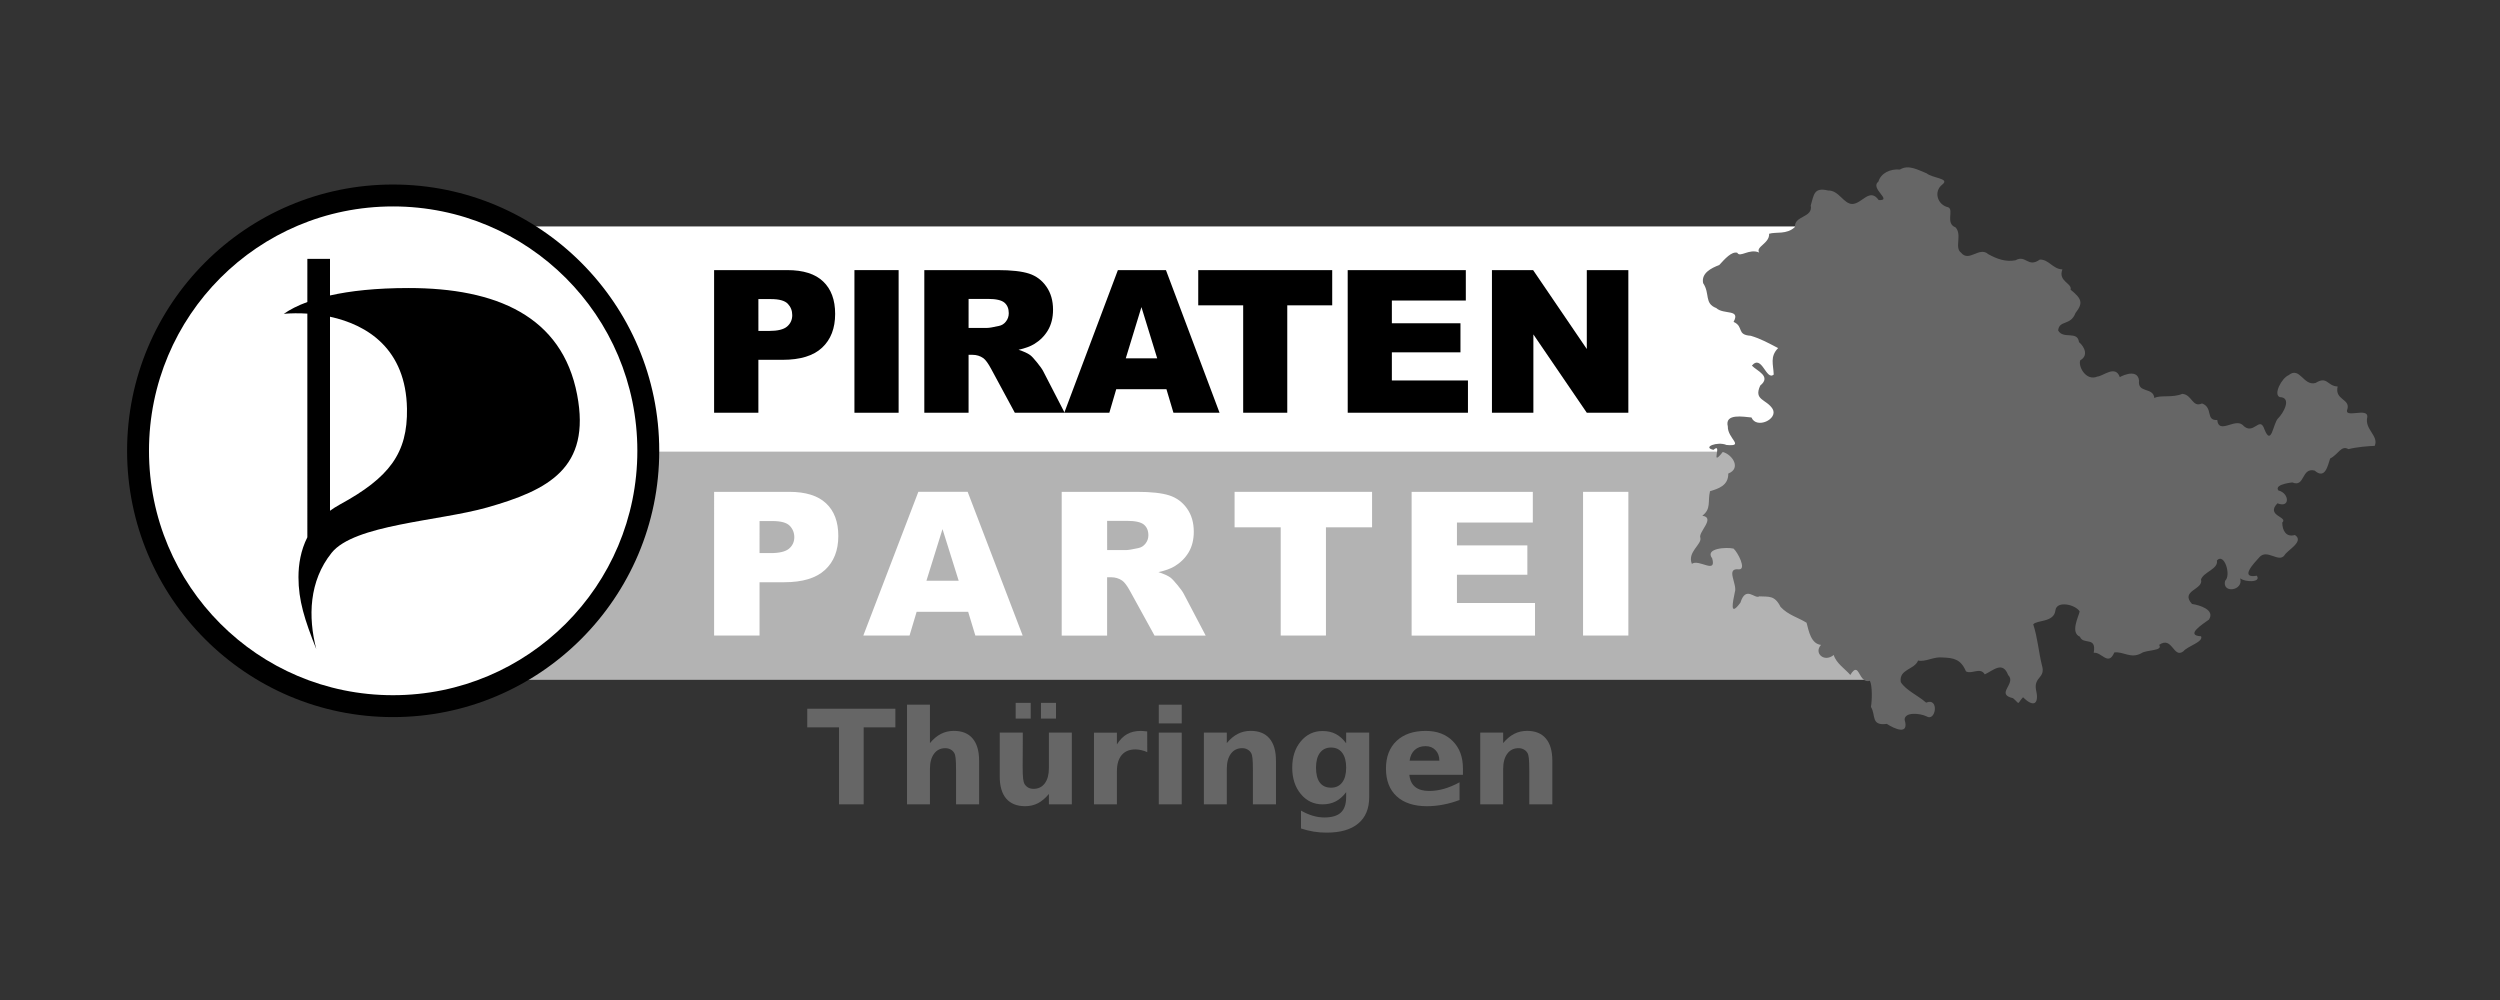 <?xml version="1.0" encoding="UTF-8" standalone="no"?>
<!-- Generator: Adobe Illustrator 15.0.0, SVG Export Plug-In . SVG Version: 6.00 Build 0)  -->

<svg
   xmlns:dc="http://purl.org/dc/elements/1.1/"
   xmlns:cc="http://creativecommons.org/ns#"
   xmlns:rdf="http://www.w3.org/1999/02/22-rdf-syntax-ns#"
   xmlns:svg="http://www.w3.org/2000/svg"
   xmlns="http://www.w3.org/2000/svg"
   xmlns:sodipodi="http://sodipodi.sourceforge.net/DTD/sodipodi-0.dtd"
   xmlns:inkscape="http://www.inkscape.org/namespaces/inkscape"
   version="1.1"
   id="svg2297"
   inkscape:version="0.48.2 r9819"
   sodipodi:version="0.32"
   sodipodi:docname="Piraten_Thueringen_allg_transparent.svg"
   inkscape:output_extension="org.inkscape.output.svg.inkscape"
   x="0px"
   y="0px"
   width="225"
   height="90"
   viewBox="0 0 225 90"
   enable-background="new 0 0 175.792 81.748"
   xml:space="preserve"><rect x="0" y="0" width="225" height="90" fill="#333333" stroke="none"/>

<sodipodi:namedview
   inkscape:window-height="1027"
   borderopacity="1.0"
   bordercolor="#666666"
   pagecolor="#ffffff"
   inkscape:pageshadow="2"
   inkscape:pageopacity="0.0"
   gridtolerance="10.0"
   id="base"
   inkscape:zoom="5.1162574"
   objecttolerance="10.0"
   guidetolerance="10.0"
   inkscape:cx="139.78784"
   inkscape:cy="47.648455"
   inkscape:window-x="0"
   inkscape:window-y="26"
   inkscape:current-layer="g4032"
   showgrid="false"
   inkscape:window-width="1920"
   inkscape:window-maximized="1">
	</sodipodi:namedview>
<defs
   id="defs5">
	
	
		<inkscape:perspective
   id="perspective32"
   inkscape:vp_x="0 : 40.874016 : 1"
   inkscape:vp_z="175.7921 : 40.874016 : 1"
   inkscape:vp_y="0 : 1000 : 0"
   inkscape:persp3d-origin="87.896049 : 27.249344 : 1"
   sodipodi:type="inkscape:persp3d">
		</inkscape:perspective>
</defs>


















<g
   id="g4005"
   transform="translate(0,8.252)"><g
     id="g4032"
     transform="translate(-2.101,-8.003)"><path
   id="path2294"
   inkscape:export-ydpi="90"
   inkscape:export-filename="D:\_kunden\piratenpartei\logovarianten\path2202.png"
   sodipodi:nodetypes="ccccc"
   inkscape:export-xdpi="90"
   d="m 34.94,20.131 136.861,0 0,40.769 -136.861,0 z"
   inkscape:connector-curvature="0"
   style="fill:#ffffff" /><path
   id="path2296"
   inkscape:export-ydpi="90"
   inkscape:export-filename="D:\_kunden\piratenpartei\logovarianten\path2202.png"
   inkscape:export-xdpi="90"
   d="m 35.156,40.398 136.057,0 0,20.501 -136.057,0 z"
   inkscape:connector-curvature="0"
   style="fill:#b3b3b3"
   sodipodi:nodetypes="ccccc" /><path
   id="path2298"
   inkscape:export-ydpi="90"
   inkscape:export-filename="D:\_kunden\piratenpartei\logovarianten\path2202.png"
   inkscape:export-xdpi="90"
   d="m 66.37,24.061 h 6.594 c 1.436,0 2.51,0.341 3.222,1.025 0.718,0.682 1.078,1.655 1.078,2.916 0,1.296 -0.391,2.309 -1.174,3.039 -0.776,0.73 -1.964,1.094 -3.564,1.094 h -2.171 v 4.763 H 66.37 V 24.061 z m 3.986,5.474 h 0.972 c 0.765,0 1.301,-0.131 1.611,-0.395 0.31,-0.269 0.464,-0.61 0.464,-1.025 0,-0.404 -0.134,-0.745 -0.402,-1.025 -0.269,-0.28 -0.774,-0.42 -1.516,-0.42 h -1.13 l 10e-4,2.865 0,0 z"
   inkscape:connector-curvature="0" /><path
   id="path2300"
   inkscape:export-ydpi="90"
   inkscape:export-filename="D:\_kunden\piratenpartei\logovarianten\path2202.png"
   inkscape:export-xdpi="90"
   d="m 79,24.061 h 3.977 V 36.898 H 79 V 24.061 z"
   inkscape:connector-curvature="0" /><path
   id="path2302"
   inkscape:export-ydpi="90"
   inkscape:export-filename="D:\_kunden\piratenpartei\logovarianten\path2202.png"
   inkscape:export-xdpi="90"
   d="M 85.289,36.898 V 24.061 H 91.9 c 1.227,0 2.162,0.105 2.812,0.314 0.646,0.21 1.17,0.602 1.565,1.174 0.397,0.565 0.597,1.258 0.597,2.075 0,0.711 -0.151,1.328 -0.457,1.848 -0.303,0.514 -0.721,0.931 -1.252,1.251 -0.338,0.205 -0.803,0.374 -1.393,0.508 0.475,0.157 0.818,0.314 1.035,0.472 0.145,0.105 0.355,0.33 0.63,0.674 0.28,0.345 0.468,0.609 0.56,0.797 l 1.918,3.721 h -4.482 l -2.119,-3.924 c -0.27,-0.506 -0.508,-0.837 -0.718,-0.989 -0.286,-0.198 -0.609,-0.297 -0.974,-0.297 h -0.35 v 5.21 l -3.983,0.003 0,0 z m 3.984,-7.635 h 1.672 c 0.182,0 0.531,-0.059 1.051,-0.176 0.264,-0.052 0.477,-0.187 0.641,-0.403 0.169,-0.216 0.253,-0.463 0.253,-0.745 0,-0.414 -0.132,-0.733 -0.394,-0.954 -0.264,-0.221 -0.756,-0.332 -1.479,-0.333 h -1.743 l -0.001,2.611 0,0 z"
   inkscape:connector-curvature="0" /><path
   id="path2304"
   inkscape:export-ydpi="90"
   inkscape:export-filename="D:\_kunden\piratenpartei\logovarianten\path2202.png"
   inkscape:export-xdpi="90"
   d="m 107.08,34.779 h -4.518 l -0.621,2.119 h -4.055 l 4.824,-12.837 h 4.326 l 4.824,12.837 h -4.15 l -0.63,-2.119 z m -0.83,-2.776 -1.42,-4.614 -1.41,4.614 h 2.83 z"
   inkscape:connector-curvature="0" /><path
   id="path2306"
   inkscape:export-ydpi="90"
   inkscape:export-filename="D:\_kunden\piratenpartei\logovarianten\path2202.png"
   inkscape:export-xdpi="90"
   d="M 109.943,24.061 H 122 v 3.169 h -4.045 v 9.667 h -3.968 V 27.23 h -4.045 l 0.001,-3.169 0,0 z"
   inkscape:connector-curvature="0" /><path
   id="path2308"
   inkscape:export-ydpi="90"
   inkscape:export-filename="D:\_kunden\piratenpartei\logovarianten\path2202.png"
   inkscape:export-xdpi="90"
   d="m 123.394,24.061 h 10.631 v 2.74 h -6.656 v 2.041 h 6.174 v 2.619 h -6.174 v 2.531 h 6.848 v 2.907 h -10.821 l -0.002,-12.838 0,0 z"
   inkscape:connector-curvature="0" /><path
   id="path2310"
   inkscape:export-ydpi="90"
   inkscape:export-filename="D:\_kunden\piratenpartei\logovarianten\path2202.png"
   inkscape:export-xdpi="90"
   d="m 136.376,24.061 h 3.705 l 4.832,7.102 v -7.102 h 3.739 v 12.837 h -3.739 l -4.808,-7.049 v 7.049 h -3.729 V 24.061 z"
   inkscape:connector-curvature="0" /><path
   id="path2312"
   inkscape:export-ydpi="90"
   inkscape:export-filename="D:\_kunden\piratenpartei\logovarianten\path2202.png"
   inkscape:export-xdpi="90"
   d="m 14.508,40.318 c 0,-12.688 10.285,-22.972 22.972,-22.972 12.687,0 22.972,10.285 22.972,22.972 0,12.687 -10.286,22.97 -22.972,22.97 -12.687,0 -22.972,-10.283 -22.972,-22.97 z"
   inkscape:connector-curvature="0"
   style="fill:#ffffff" /><path
   id="path2314"
   inkscape:export-ydpi="90"
   inkscape:export-filename="D:\_kunden\piratenpartei\logovarianten\path2202.png"
   inkscape:export-xdpi="90"
   d="M 31.801,28.256 V 45.72 c 0.271,-0.197 0.566,-0.385 0.886,-0.561 4.444,-2.42 6.111,-4.609 6.042,-8.627 -0.093,-5.341 -3.523,-7.542 -6.928,-8.276 z m -2.038,-5.209 h 2.038 v 3.296 c 1.809,-0.409 4.131,-0.669 7.073,-0.669 7.867,0 13.818,2.514 15.17,9.606 1.259,6.6 -2.593,8.582 -8.105,10.145 -4.355,1.232 -11.956,1.535 -13.994,4.082 -2.038,2.547 -2.126,5.776 -1.378,8.664 -1.053,-2.646 -1.604,-4.374 -1.604,-6.48 0,-1.145 0.205,-2.407 0.799,-3.586 V 27.977 c -0.756,-0.049 -1.476,-0.036 -2.116,0.017 0.539,-0.375 1.234,-0.739 2.116,-1.062 l 0.001,-3.885 0,0 z"
   inkscape:connector-curvature="0" /><path
   id="path2329"
   d="m 66.371,44.017 h 6.767 c 1.474,0 2.576,0.344 3.307,1.031 0.737,0.688 1.104,1.667 1.104,2.938 0,1.307 -0.402,2.326 -1.204,3.062 -0.797,0.734 -2.016,1.104 -3.657,1.104 h -2.229 v 4.799 H 66.37 l 10e-4,-12.934 0,0 z m 4.089,5.513 h 0.997 c 0.786,0 1.336,-0.133 1.653,-0.396 0.318,-0.271 0.477,-0.613 0.478,-1.031 0,-0.405 -0.138,-0.75 -0.413,-1.033 C 72.9,46.787 72.381,46.646 71.62,46.646 h -1.159 l -0.001,2.884 0,0 0,0 z"
   inkscape:connector-curvature="0"
   style="fill:#ffffff" /><path
   id="path2331"
   d="M 89.235,54.815 H 84.598 L 83.96,56.95 H 79.8 l 4.952,-12.934 h 4.438 l 4.951,12.934 h -4.259 l -0.647,-2.135 z m -0.852,-2.796 -1.457,-4.649 -1.447,4.649 h 2.904 z"
   inkscape:connector-curvature="0"
   style="fill:#ffffff" /><path
   id="path2333"
   d="M 97.654,56.95 V 44.017 h 6.786 c 1.257,0 2.218,0.105 2.884,0.316 0.664,0.212 1.2,0.605 1.608,1.182 0.405,0.57 0.61,1.269 0.61,2.092 0,0.718 -0.156,1.338 -0.467,1.86 -0.312,0.519 -0.742,0.938 -1.285,1.263 -0.348,0.205 -0.824,0.377 -1.429,0.511 0.485,0.159 0.839,0.317 1.062,0.477 0.148,0.107 0.363,0.332 0.646,0.681 0.287,0.347 0.479,0.615 0.574,0.803 l 1.969,3.75 h -4.604 l -2.174,-3.953 c -0.275,-0.512 -0.521,-0.844 -0.736,-0.996 -0.295,-0.201 -0.627,-0.3 -0.998,-0.3 h -0.359 v 5.249 h -4.087 l 0,-0.002 0,0 z m 4.09,-7.693 h 1.715 c 0.188,0 0.547,-0.059 1.08,-0.176 0.27,-0.053 0.487,-0.188 0.655,-0.406 0.173,-0.217 0.261,-0.467 0.261,-0.749 0,-0.417 -0.136,-0.737 -0.404,-0.962 -0.271,-0.223 -0.775,-0.336 -1.518,-0.336 h -1.791 l 0.002,2.629 0,0 z"
   inkscape:connector-curvature="0"
   style="fill:#ffffff" /><path
   id="path2335"
   d="m 113.214,44.017 h 12.373 v 3.193 h -4.151 v 9.739 h -4.071 V 47.21 h -4.152 v -3.193 h 0.001 z"
   inkscape:connector-curvature="0"
   style="fill:#ffffff" /><path
   id="path2337"
   d="m 129.147,44.017 h 10.908 v 2.762 h -6.828 v 2.056 h 6.336 v 2.64 h -6.336 v 2.549 h 7.026 v 2.93 H 129.147 V 44.017 z"
   inkscape:connector-curvature="0"
   style="fill:#ffffff" /><path
   id="path2339"
   d="m 144.576,44.017 h 4.078 V 56.95 h -4.078 V 44.017 z"
   inkscape:connector-curvature="0"
   style="fill:#ffffff" /><path
   id="path2203"
   inkscape:export-ydpi="90"
   inkscape:export-filename="D:\_kunden\piratenpartei\logovarianten\path2202.png"
   inkscape:export-xdpi="90"
   d="m 37.467,16.358 c -13.218,0 -23.928,10.747 -23.928,23.966 0,13.218 10.709,23.966 23.928,23.966 13.219,0 23.966,-10.748 23.966,-23.966 0,-13.218 -10.747,-23.966 -23.966,-23.966 z m 0,1.972 c 12.155,0 21.995,9.84 21.995,21.995 0,12.154 -9.84,21.994 -21.995,21.994 C 25.312,62.319 15.51,52.479 15.51,40.325 15.511,28.168 25.312,18.33 37.467,18.33 z"
   inkscape:connector-curvature="0" /><g
   id="g3991"
   transform="matrix(0.094,0,0,0.094,153.593,14.724)"
   style="fill:#666666;stroke:none"><g
     id="Hilfslinien_anzeigen"
     style="fill:#666666;stroke:none">
		</g><g
     style="fill:#666666;stroke:none"
     transform="translate(7.058,-1.283)"
     id="Landesgrenze">
			<path
   inkscape:connector-curvature="0"
   id="polygon147"
   d="m 566.468,342.305 c 6.035,-5.452 -16.222,-6.409 -4.605,-18.428 12.505,5.002 11.361,-9.878 0.867,-12.295 -4.719,-6.5 16.29,-7.895 13.327,-7.704 12.258,5.222 8.482,-14.496 21.376,-11.366 10.361,9.099 12.638,-5.325 14.892,-11.537 7.943,-3.981 10.597,-13.048 17.5,-8.942 7.646,-2.031 19.36,-2.988 25.142,-3.138 4.263,-9.573 -9.993,-15.81 -7.089,-27.583 0.998,-9.958 -23.337,2.328 -18.944,-7.994 2.364,-9.589 -12.494,-8.386 -9.425,-21.282 -10.1,-0.367 -9.802,-10.439 -21.168,-3.358 -11.741,3.154 -14.969,-16.148 -25.752,-7.504 -6.752,2.862 -14.879,18.518 -8.51,21.019 12.087,0.316 3.252,15.755 -1.778,20.521 -4.697,5.132 -6.248,27.019 -12.903,10.307 -4.673,-13.737 -10.449,7.054 -20.971,-4.231 -7.31,-6.467 -22.833,9.333 -24.186,-4.648 -11.472,0.649 -3.632,-11.78 -14.572,-15.879 -9.424,4.321 -9.323,-8.364 -18.927,-9.193 -9.253,4.053 -21.55,0.855 -26.706,4.041 -1.133,-10.849 -16.414,-4.293 -14.683,-16.848 -1.661,-13.182 -20.595,-2.279 -18.373,-3.075 -4.2,-12.229 -15.978,-0.986 -21.536,-0.655 -10.903,4.689 -18.652,-9.859 -16.369,-15.622 7.772,-4.24 4.45,-12.615 -1.224,-17.355 -1.412,-11.344 -15.06,-2.273 -19.96,-11.201 1.04,-10.204 11.937,-4.154 16.631,-16.73 7.993,-10.01 5.368,-13.981 -4.747,-22.329 1.855,-6.054 -12.278,-7.828 -7.822,-19.392 -9.157,-0.203 -13.125,-9.76 -21.635,-9.37 -11.475,8.189 -13.269,-4.96 -23.208,0.639 -9.324,1.822 -17.716,-1.163 -26.2,-5.876 -8.62,-7.647 -18.28,8.165 -26.027,-1.42 -6.523,-4.689 1.351,-17.326 -5.261,-24.208 C 243.679,55.889 252.275,43.045 246.742,40.498 236.398,38.302 232.208,25.392 241.118,18.561 248.488,12.747 231.535,12.661 225.954,7.941 217.721,4.698 208.594,-0.759 200.417,4.324 c -9.445,-0.825 -18.223,3.471 -20.635,11.586 -8.486,6.565 14.106,18.341 0.292,17.627 -8.718,-12.141 -15.793,3.513 -25.318,3.765 -8.284,-0.046 -12.974,-13.339 -23.135,-12.906 -13.887,-3.423 -13.56,4.463 -16.615,14.328 2.387,11.863 -15.912,9.558 -15.098,20.576 -7.855,7.581 -18.237,4.439 -24.759,6.51 0.629,9.187 -13.265,12.464 -9.489,17.969 C 56.121,79.596 47.26,89.054 44.672,83.987 39.243,82.513 32.692,89.975 27.401,95.753 19.696,98.666 10.056,103.52 11.973,113.057 c 6.859,10.176 0.831,19.372 12.596,23.891 7.171,6.651 23.48,0.587 16.559,13.224 10.208,4.585 2.434,12.413 16.442,13.306 9.831,2.946 16.633,6.822 26.211,11.791 -8.068,8.172 -4.531,15.748 -4.222,25.342 -7.316,6.289 -11.232,-19.841 -20.912,-8.568 4.755,5.066 18.99,10.179 8.024,19.086 -6.586,14.256 5.879,12.851 11.842,22.395 5.578,9.817 -15.505,19.557 -20.244,8.178 -7.286,-0.59 -25.944,-4.336 -22.648,8.629 -0.348,11.542 16.638,19.331 -1.258,17.699 -8.566,-3.669 -23.683,2.176 -12.501,4.67 9.373,-8.183 -4.016,18.415 8.931,2.021 9.538,2.649 17.728,15.796 5.264,20.675 0.154,11.575 -9.463,14.449 -17.502,16.919 -2.356,10.127 1.365,16.797 -7.348,23.463 13.021,1.928 -4.218,15.734 -1.87,21.175 1.514,6.362 -12.818,13.658 -8.114,24.911 6.527,-5.057 23.907,10.353 19.433,-5.258 -7.425,-9.698 13.659,-10.963 20.475,-9.363 4.049,3.596 12.66,20.153 5.113,19.875 -13.328,-1.6 -1.104,14.287 -3.933,22.008 -1.916,9.202 -5.263,24.325 5.386,9.873 5.251,-16.75 13.709,-3.047 18.037,-6.033 9.313,0.5 14.76,-1.186 20.384,10.102 7.379,7.916 17.314,10.311 24.9,15.177 2.152,7.981 4.172,20.078 13.838,21.213 -7.085,7.61 2.843,17.208 12.172,9.637 2.343,8.03 11.122,13.496 15.875,19.134 8.968,-14.81 7.437,8.869 18.751,5.616 2.346,4.518 2.149,18.512 0.99,24.993 4.93,7.75 -0.373,18.289 15.205,16.24 7.664,4.921 21.587,11.144 17.055,-3.999 -0.088,-7.654 14.742,-6.232 20.846,-3.274 9.104,5.817 12.528,-18.452 -0.268,-13.08 -7.553,-6.792 -19.497,-11.817 -24.285,-19.722 -1.88,-12.467 13.199,-11.754 16.602,-20.597 7.129,1.632 14.956,-3.934 23.503,-2.92 10.615,0.421 17.378,1.593 22.335,13.277 5.534,3.105 13.825,-4.421 17.978,2.901 8.154,-3.707 17.132,-13.165 22.389,0.617 8.402,8.168 -12.683,18.229 4.684,22.183 7.288,6.117 3.117,6.254 9.583,-0.92 11.098,10.974 15.546,5.39 12.341,-7.554 -1.845,-12.348 9.571,-10.61 5.718,-23.187 -3.207,-12.963 -4.072,-26.219 -8.293,-39.062 3.742,-4.332 19.813,-1.653 21.242,-13.335 1.08,-9.676 19.19,-5.72 23.217,1.04 -1.114,5.073 -9.133,20.266 0.233,24.15 3.359,8.358 16.052,-0.832 13.22,15.39 7.624,-1.005 13.939,13.289 19.737,-0.348 8.848,-1.012 15.443,6.167 25.551,0.956 4.767,-3.7 21.451,-2.125 17.346,-8.168 12.669,-8.975 13.609,13.491 23.176,6.164 4.266,-5.17 19.377,-8.952 16.992,-14.414 -16.018,-0.792 2.197,-12.022 7.482,-15.938 6.214,-9.339 -8.89,-13.956 -16.164,-14.976 -11.788,-12.938 11.349,-13.731 8.602,-23.437 2.276,-7.162 16.908,-10.088 15.208,-18.209 6.991,-7.855 14.021,14.137 7.827,19.516 -3.012,12.553 18.073,9.371 14.447,-2.451 4.57,3.794 20.463,4.218 15.969,-2.475 -16.949,2.874 -2.865,-11.865 2.494,-17.771 7.356,-8.226 18.401,5.737 23.975,-1.793 2.392,-4.745 19.412,-13.17 10.006,-19.432 -8.44,2.476 -12.124,-4.359 -12.126,-11.908 z"
   style="fill:#666666;stroke:none" />
		</g></g><g
   style="font-size:11.802px;font-style:normal;font-weight:bold;line-height:125%;letter-spacing:0px;word-spacing:0px;fill:#666666;fill-opacity:1;stroke:none;font-family:Sans;-inkscape-font-specification:Sans Bold"
   id="text3915"><path
     d="m 74.754,63.537 7.93,0 0,1.677 -2.853,0 0,6.927 -2.219,0 0,-6.927 -2.858,0 0,-1.677"
     style="fill:#666666"
     id="path3009" /><path
     d="m 90.221,68.211 0,3.93 -2.075,0 0,-0.64 0,-2.357 c -5e-6,-0.565 -0.013,-0.953 -0.04,-1.164 -0.023,-0.211 -0.065,-0.367 -0.127,-0.467 -0.081,-0.134 -0.19,-0.238 -0.328,-0.311 -0.138,-0.077 -0.296,-0.115 -0.473,-0.115 -0.43,5e-6 -0.768,0.167 -1.014,0.501 -0.246,0.33 -0.369,0.79 -0.369,1.377 l 0,3.175 -2.063,0 0,-8.967 2.063,0 0,3.458 c 0.311,-0.377 0.642,-0.653 0.991,-0.83 0.35,-0.181 0.736,-0.271 1.158,-0.271 0.745,7e-6 1.31,0.229 1.694,0.686 0.388,0.457 0.582,1.122 0.582,1.994"
     style="fill:#666666"
     id="path3011" /><path
     d="m 92.077,69.629 0,-3.942 2.075,0 0,0.645 c -3e-6,0.35 -0.002,0.79 -0.006,1.32 -0.004,0.526 -0.006,0.878 -0.006,1.055 -3e-6,0.519 0.013,0.893 0.04,1.124 0.027,0.227 0.073,0.392 0.138,0.496 0.085,0.134 0.194,0.238 0.328,0.311 0.138,0.073 0.296,0.109 0.473,0.109 0.43,2e-6 0.768,-0.165 1.014,-0.496 0.246,-0.33 0.369,-0.79 0.369,-1.377 l 0,-3.187 2.063,0 0,6.454 -2.063,0 0,-0.934 c -0.311,0.377 -0.642,0.655 -0.991,0.836 -0.346,0.177 -0.728,0.265 -1.147,0.265 -0.745,0 -1.314,-0.229 -1.706,-0.686 -0.388,-0.457 -0.582,-1.122 -0.582,-1.994 m 1.435,-6.622 1.354,0 0,1.418 -1.354,0 0,-1.418 m 2.276,0 1.354,0 0,1.418 -1.354,0 0,-1.418"
     style="fill:#666666"
     id="path3013" /><path
     d="m 105.355,67.445 c -0.181,-0.085 -0.361,-0.146 -0.542,-0.184 -0.177,-0.042 -0.355,-0.063 -0.536,-0.063 -0.53,5e-6 -0.939,0.171 -1.228,0.513 -0.284,0.338 -0.426,0.824 -0.426,1.458 l 0,2.974 -2.063,0 0,-6.454 2.063,0 0,1.06 c 0.265,-0.423 0.569,-0.73 0.911,-0.922 0.346,-0.196 0.759,-0.294 1.239,-0.294 0.069,7e-6 0.144,0.004 0.225,0.012 0.081,0.004 0.198,0.015 0.352,0.035 l 0.006,1.867"
     style="fill:#666666"
     id="path3015" /><path
     d="m 106.392,65.687 2.063,0 0,6.454 -2.063,0 0,-6.454 m 0,-2.513 2.063,0 0,1.683 -2.063,0 0,-1.683"
     style="fill:#666666"
     id="path3017" /><path
     d="m 116.938,68.211 0,3.93 -2.075,0 0,-0.64 0,-2.369 c -1e-5,-0.557 -0.013,-0.941 -0.04,-1.153 -0.023,-0.211 -0.065,-0.367 -0.127,-0.467 -0.081,-0.134 -0.19,-0.238 -0.328,-0.311 -0.138,-0.077 -0.296,-0.115 -0.473,-0.115 -0.43,5e-6 -0.768,0.167 -1.014,0.501 -0.246,0.33 -0.369,0.79 -0.369,1.377 l 0,3.175 -2.063,0 0,-6.454 2.063,0 0,0.945 c 0.311,-0.377 0.642,-0.653 0.991,-0.83 0.35,-0.181 0.736,-0.271 1.158,-0.271 0.745,7e-6 1.31,0.229 1.694,0.686 0.388,0.457 0.582,1.122 0.582,1.994"
     style="fill:#666666"
     id="path3019" /><path
     d="m 123.254,71.047 c -0.284,0.377 -0.597,0.653 -0.939,0.83 -0.342,0.177 -0.738,0.265 -1.187,0.265 -0.788,0 -1.439,-0.309 -1.954,-0.928 -0.515,-0.622 -0.772,-1.414 -0.772,-2.374 0,-0.964 0.257,-1.754 0.772,-2.369 0.515,-0.619 1.166,-0.928 1.954,-0.928 0.45,6e-6 0.845,0.088 1.187,0.265 0.342,0.177 0.655,0.455 0.939,0.836 l 0,-0.957 2.075,0 0,5.803 c 0,1.037 -0.328,1.829 -0.985,2.374 -0.653,0.549 -1.602,0.824 -2.847,0.824 -0.403,-2e-6 -0.793,-0.031 -1.17,-0.092 -0.377,-0.061 -0.755,-0.156 -1.135,-0.282 l 0,-1.608 c 0.361,0.207 0.715,0.361 1.06,0.461 0.346,0.104 0.693,0.156 1.043,0.156 0.676,-2e-6 1.172,-0.148 1.487,-0.444 0.315,-0.296 0.473,-0.759 0.473,-1.389 l 0,-0.444 m -1.36,-4.017 c -0.426,5e-6 -0.759,0.158 -0.997,0.473 -0.238,0.315 -0.357,0.761 -0.357,1.337 -10e-6,0.592 0.115,1.041 0.346,1.349 0.231,0.304 0.567,0.455 1.009,0.455 0.43,10e-7 0.765,-0.158 1.003,-0.473 0.238,-0.315 0.357,-0.759 0.357,-1.331 0,-0.576 -0.119,-1.022 -0.357,-1.337 -0.238,-0.315 -0.572,-0.473 -1.003,-0.473"
     style="fill:#666666"
     id="path3021" /><path
     d="m 133.766,68.897 0,0.588 -4.824,0 c 0.05,0.484 0.225,0.847 0.524,1.089 0.3,0.242 0.718,0.363 1.256,0.363 0.434,10e-7 0.878,-0.063 1.331,-0.19 0.457,-0.131 0.926,-0.327 1.406,-0.588 l 0,1.591 c -0.488,0.184 -0.976,0.323 -1.464,0.415 -0.488,0.096 -0.976,0.144 -1.464,0.144 -1.168,0 -2.077,-0.296 -2.726,-0.887 -0.645,-0.596 -0.968,-1.429 -0.968,-2.501 0,-1.053 0.317,-1.881 0.951,-2.484 0.638,-0.603 1.514,-0.905 2.628,-0.905 1.014,7e-6 1.825,0.305 2.432,0.916 0.611,0.611 0.916,1.427 0.916,2.449 m -2.121,-0.686 c -1e-5,-0.392 -0.115,-0.707 -0.346,-0.945 -0.227,-0.242 -0.524,-0.363 -0.893,-0.363 -0.4,6e-6 -0.724,0.113 -0.974,0.34 -0.25,0.223 -0.405,0.546 -0.467,0.968 l 2.68,0"
     style="fill:#666666"
     id="path3023" /><path
     d="m 141.811,68.211 0,3.93 -2.075,0 0,-0.64 0,-2.369 c -1e-5,-0.557 -0.013,-0.941 -0.04,-1.153 -0.023,-0.211 -0.065,-0.367 -0.127,-0.467 -0.081,-0.134 -0.19,-0.238 -0.328,-0.311 -0.138,-0.077 -0.296,-0.115 -0.473,-0.115 -0.43,5e-6 -0.768,0.167 -1.014,0.501 -0.246,0.33 -0.369,0.79 -0.369,1.377 l 0,3.175 -2.063,0 0,-6.454 2.063,0 0,0.945 c 0.311,-0.377 0.642,-0.653 0.991,-0.83 0.35,-0.181 0.736,-0.271 1.158,-0.271 0.745,7e-6 1.31,0.229 1.694,0.686 0.388,0.457 0.582,1.122 0.582,1.994"
     style="fill:#666666"
     id="path3025" /></g>
</g></g></svg>
